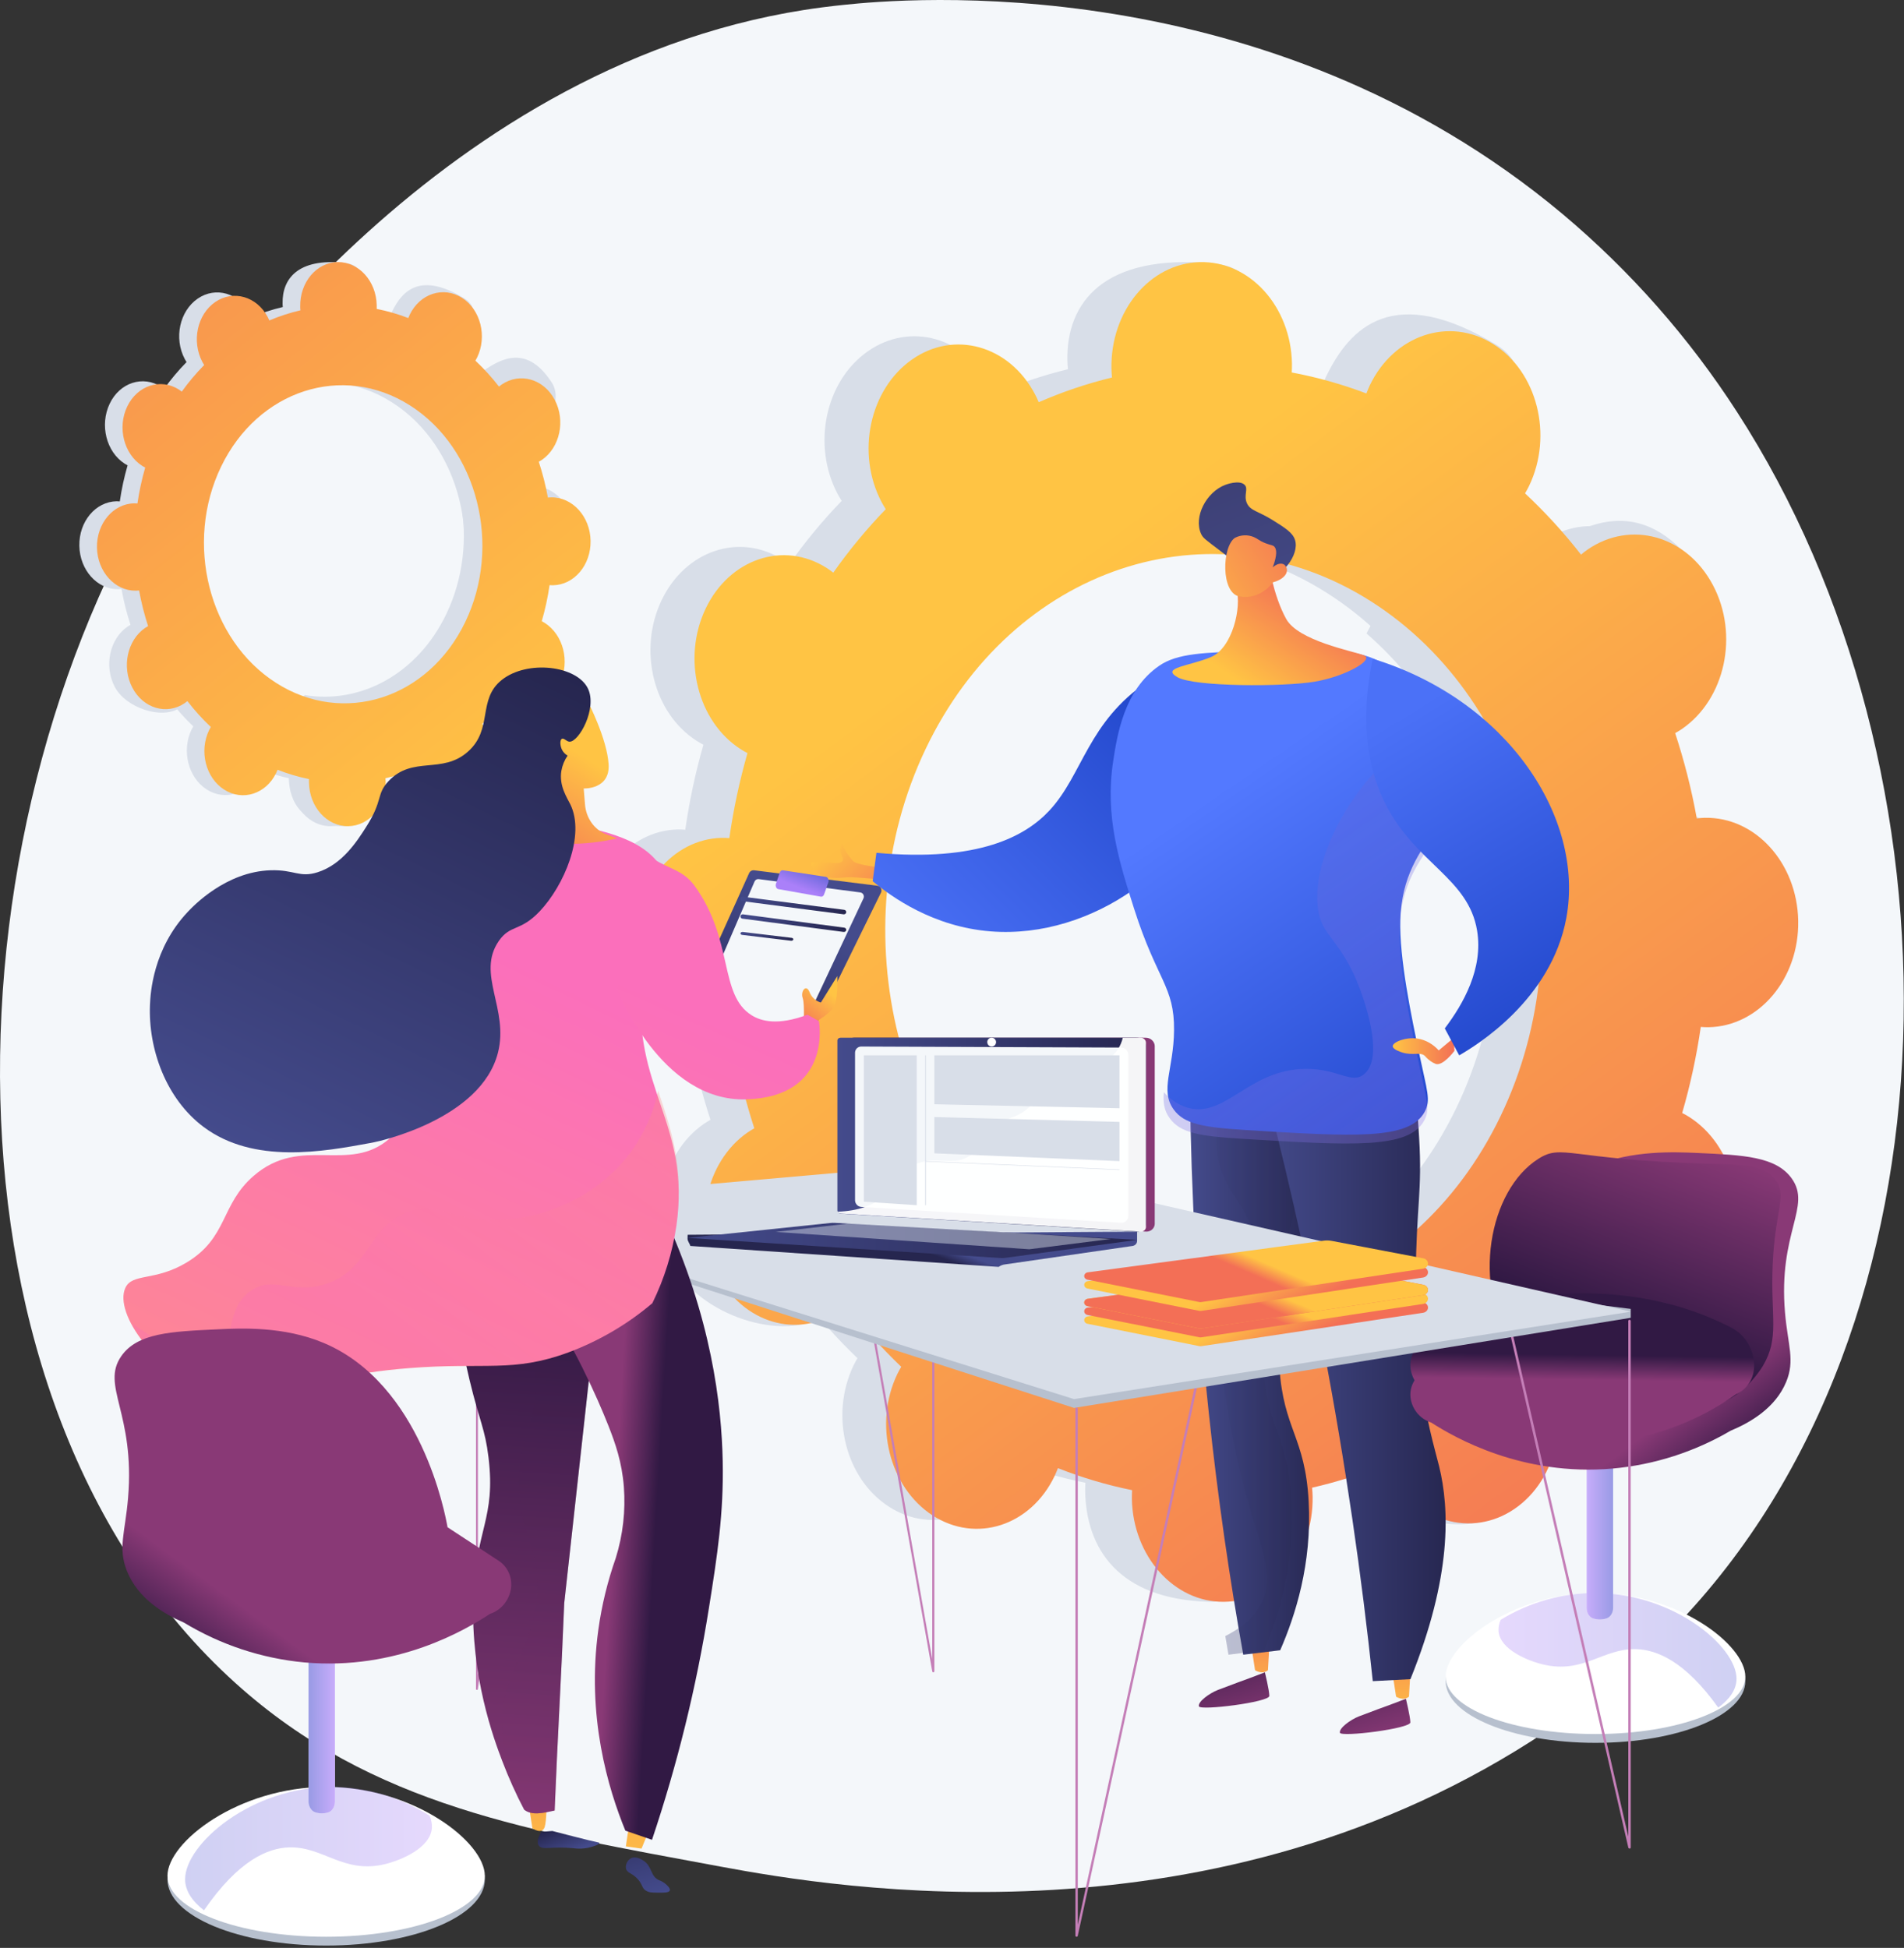 <svg xmlns="http://www.w3.org/2000/svg" width="216" height="221" viewBox="0 0 216 221">
    <rect x="0" y="0" width="216" height="221" fill="#333333" stroke="none"/>
    <defs>
        <linearGradient id="ghqt17k0la" x1="83.528%" x2="-38.865%" y1="97.605%" y2="-76.228%">
            <stop offset="0%" stop-color="#FFC444"/>
            <stop offset="100%" stop-color="#F36F56"/>
        </linearGradient>
        <linearGradient id="z4vg6t552b" x1="33.924%" x2="85.31%" y1="24.702%" y2="105.416%">
            <stop offset="0%" stop-color="#FFC444"/>
            <stop offset="100%" stop-color="#F36F56"/>
        </linearGradient>
        <linearGradient id="o89mn6dnoc" x1="-32.325%" x2="95.567%" y1="-92.297%" y2="136.671%">
            <stop offset="0%" stop-color="#311944"/>
            <stop offset="100%" stop-color="#893976"/>
        </linearGradient>
        <linearGradient id="au41998fod" x1="48.4%" x2="51.2%" y1="244.54%" y2="-173.246%">
            <stop offset="0%" stop-color="#FFC444"/>
            <stop offset="100%" stop-color="#F36F56"/>
        </linearGradient>
        <linearGradient id="9l3cd07qre" x1="-51.965%" x2="75.931%" y1="-127.477%" y2="101.542%">
            <stop offset="0%" stop-color="#311944"/>
            <stop offset="100%" stop-color="#893976"/>
        </linearGradient>
        <linearGradient id="w69kutsjbf" x1="48.844%" x2="51.6%" y1="179.25%" y2="-238.388%">
            <stop offset="0%" stop-color="#FFC444"/>
            <stop offset="100%" stop-color="#F36F56"/>
        </linearGradient>
        <linearGradient id="dbhu39oi2g" x1="0%" x2="100.022%" y1="50.01%" y2="50.01%">
            <stop offset="0%" stop-color="#444B8C"/>
            <stop offset="100%" stop-color="#26264F"/>
        </linearGradient>
        <linearGradient id="ddc8rmyfnh" x1="-44.733%" x2="99.959%" y1="50%" y2="50%">
            <stop offset="0%" stop-color="#444B8C"/>
            <stop offset="100%" stop-color="#26264F"/>
        </linearGradient>
        <linearGradient id="7ovnrk6s3i" x1="0%" x2="99.992%" y1="50.001%" y2="50.001%">
            <stop offset="0%" stop-color="#444B8C"/>
            <stop offset="100%" stop-color="#26264F"/>
        </linearGradient>
        <linearGradient id="vo11ip4udj" x1="12.407%" x2="160.461%" y1="33.32%" y2="115.55%">
            <stop offset="0%" stop-color="#FFC444"/>
            <stop offset="100%" stop-color="#F36F56"/>
        </linearGradient>
        <linearGradient id="xo6dinjmwk" x1="149.919%" x2="-14.229%" y1="-21.02%" y2="108.027%">
            <stop offset="0%" stop-color="#072CAF"/>
            <stop offset="100%" stop-color="#5379FF"/>
        </linearGradient>
        <linearGradient id="08jub89vpl" x1="102.557%" x2="38.579%" y1="150.414%" y2="25.159%">
            <stop offset="0%" stop-color="#072CAF"/>
            <stop offset="100%" stop-color="#5379FF"/>
        </linearGradient>
        <linearGradient id="ckqawuwflm" x1="104.603%" x2="32.262%" y1="157.754%" y2="14.302%">
            <stop offset="0%" stop-color="#AA80F9"/>
            <stop offset="100%" stop-color="#6165D7"/>
        </linearGradient>
        <linearGradient id="wzge2r31rn" x1="0%" x2="100%" y1="49.968%" y2="49.968%">
            <stop offset="0%" stop-color="#FFC444"/>
            <stop offset="100%" stop-color="#F36F56"/>
        </linearGradient>
        <linearGradient id="nf5hh5k1so" x1="87.556%" x2="33.931%" y1="160.413%" y2="8.852%">
            <stop offset="0%" stop-color="#072CAF"/>
            <stop offset="100%" stop-color="#4B71F7"/>
        </linearGradient>
        <linearGradient id="tginwv7ydp" x1="26.034%" x2="80.176%" y1="83.823%" y2="36.97%">
            <stop offset="0%" stop-color="#FFC444"/>
            <stop offset="100%" stop-color="#F36F56"/>
        </linearGradient>
        <linearGradient id="ck5nrmnwgq" x1="102.015%" x2="31.859%" y1="173.925%" y2="12.626%">
            <stop offset="0%" stop-color="#444B8C"/>
            <stop offset="100%" stop-color="#3E4177"/>
        </linearGradient>
        <linearGradient id="vklf9wl9dr" x1="-78.913%" x2="136.853%" y1="117.107%" y2="-10.754%">
            <stop offset="0%" stop-color="#FFC444"/>
            <stop offset="100%" stop-color="#F36F56"/>
        </linearGradient>
        <linearGradient id="3opbay0u6s" x1="-.016%" x2="100%" y1="50.03%" y2="50.03%">
            <stop offset="0%" stop-color="#AA80F9"/>
            <stop offset="100%" stop-color="#6165D7"/>
        </linearGradient>
        <linearGradient id="rels6xpzqt" x1=".001%" x2="100%" y1="50.013%" y2="50.013%">
            <stop offset="0%" stop-color="#AA80F9"/>
            <stop offset="100%" stop-color="#6165D7"/>
        </linearGradient>
        <linearGradient id="ro7o0j4aqu" x1="89.546%" x2="74.089%" y1="89.107%" y2="72.558%">
            <stop offset="0%" stop-color="#311944"/>
            <stop offset="100%" stop-color="#893976"/>
        </linearGradient>
        <linearGradient id="qq0syj7ldv" x1="43.959%" x2="71.211%" y1="62.601%" y2="-1.347%">
            <stop offset="0%" stop-color="#311944"/>
            <stop offset="100%" stop-color="#893976"/>
        </linearGradient>
        <linearGradient id="wk0qp5huxw" x1="50.028%" x2="49.69%" y1="48.484%" y2="61.651%">
            <stop offset="0%" stop-color="#311944"/>
            <stop offset="100%" stop-color="#893976"/>
        </linearGradient>
        <linearGradient id="cn84teur6x" x1="80.182%" x2="5.501%" y1="76.887%" y2="14.099%">
            <stop offset="0%" stop-color="#444B8C"/>
            <stop offset="100%" stop-color="#26264F"/>
        </linearGradient>
        <linearGradient id="96nex4xnwy" x1="47.603%" x2="56.555%" y1="265.006%" y2="-711.72%">
            <stop offset="0%" stop-color="#FFC444"/>
            <stop offset="100%" stop-color="#F36F56"/>
        </linearGradient>
        <linearGradient id="p6vaqb4cgz" x1="47.304%" x2="62.432%" y1="224.286%" y2="-751.021%">
            <stop offset="0%" stop-color="#FFC444"/>
            <stop offset="100%" stop-color="#F36F56"/>
        </linearGradient>
        <linearGradient id="jwodvybepA" x1="67.176%" x2="-26.184%" y1="104.42%" y2="-155.11%">
            <stop offset="0%" stop-color="#444B8C"/>
            <stop offset="100%" stop-color="#26264F"/>
        </linearGradient>
        <linearGradient id="737juv78pB" x1="49.902%" x2="48.382%" y1="10.099%" y2="106.772%">
            <stop offset="0%" stop-color="#311944"/>
            <stop offset="100%" stop-color="#893976"/>
        </linearGradient>
        <linearGradient id="y4lmqom0eC" x1="49.902%" x2="48.382%" y1="10.099%" y2="106.772%">
            <stop offset="0%" stop-color="#311944"/>
            <stop offset="100%" stop-color="#893976"/>
        </linearGradient>
        <linearGradient id="va2ofstbqD" x1="62.997%" x2="41.008%" y1="52.319%" y2="47.954%">
            <stop offset="0%" stop-color="#311944"/>
            <stop offset="100%" stop-color="#893976"/>
        </linearGradient>
        <linearGradient id="e0hr3ds2gE" x1="19.294%" x2="74.336%" y1="143.479%" y2="25.965%">
            <stop offset="0%" stop-color="#FF9085"/>
            <stop offset="100%" stop-color="#FB6FBB"/>
        </linearGradient>
        <linearGradient id="pnm5vu5qnF" x1="104.104%" x2="40.259%" y1="13.431%" y2="61.921%">
            <stop offset="0%" stop-color="#FF9085"/>
            <stop offset="100%" stop-color="#FB6FBB"/>
        </linearGradient>
        <linearGradient id="w5t41gd6mG" x1="70.944%" x2="33.531%" y1="36.063%" y2="121.097%">
            <stop offset="0%" stop-color="#FFC444"/>
            <stop offset="100%" stop-color="#F36F56"/>
        </linearGradient>
        <linearGradient id="1m0b29erqH" x1="66.011%" x2="7.671%" y1="21.31%" y2="108.397%">
            <stop offset="0%" stop-color="#444B8C"/>
            <stop offset="100%" stop-color="#26264F"/>
        </linearGradient>
        <linearGradient id="a2m8dofwmI" x1="40.514%" x2="85.588%" y1="61.765%" y2="3.181%">
            <stop offset="0%" stop-color="#AA80F9"/>
            <stop offset="100%" stop-color="#6165D7"/>
        </linearGradient>
        <linearGradient id="lgx863lo3J" x1="-.016%" x2="100.106%" y1="49.667%" y2="49.667%">
            <stop offset="0%" stop-color="#444B8C"/>
            <stop offset="100%" stop-color="#26264F"/>
        </linearGradient>
        <linearGradient id="7vo6ty0yxK" x1=".056%" x2="99.924%" y1="49.845%" y2="49.845%">
            <stop offset="0%" stop-color="#444B8C"/>
            <stop offset="100%" stop-color="#26264F"/>
        </linearGradient>
        <linearGradient id="p2viz291mL" x1="-.235%" x2="100.126%" y1="49.685%" y2="49.685%">
            <stop offset="0%" stop-color="#444B8C"/>
            <stop offset="100%" stop-color="#26264F"/>
        </linearGradient>
        <linearGradient id="t9syna2hjM" x1="60.765%" x2="10.541%" y1="21.385%" y2="108.726%">
            <stop offset="0%" stop-color="#FFC444"/>
            <stop offset="100%" stop-color="#F36F56"/>
        </linearGradient>
        <linearGradient id="ro59tq9jmN" x1="-99.182%" x2="11.736%" y1="332.596%" y2="52.961%">
            <stop offset="0%" stop-color="#FF9085"/>
            <stop offset="100%" stop-color="#FB6FBB"/>
        </linearGradient>
        <linearGradient id="u08m61clsO" x1="28.839%" x2="74.94%" y1="100.688%" y2="-5.67%">
            <stop offset="0%" stop-color="#444B8C"/>
            <stop offset="100%" stop-color="#26264F"/>
        </linearGradient>
        <linearGradient id="nmnkrru04P" x1="100.032%" x2="0%" y1="50.01%" y2="50.01%">
            <stop offset="0%" stop-color="#AA80F9"/>
            <stop offset="100%" stop-color="#6165D7"/>
        </linearGradient>
        <linearGradient id="k3em0h1o2Q" x1="100%" x2="0%" y1="50.014%" y2="50.014%">
            <stop offset="0%" stop-color="#AA80F9"/>
            <stop offset="100%" stop-color="#6165D7"/>
        </linearGradient>
        <linearGradient id="mz6276y0sR" x1="10.438%" x2="25.889%" y1="91.642%" y2="74.016%">
            <stop offset="0%" stop-color="#311944"/>
            <stop offset="100%" stop-color="#893976"/>
        </linearGradient>
        <linearGradient id="por3gi5zvS" x1="58.114%" x2="51.047%" y1="48.071%" y2="49.586%">
            <stop offset="0%" stop-color="#444B8C"/>
            <stop offset="100%" stop-color="#26264F"/>
        </linearGradient>
        <linearGradient id="p3cakjylxT" x1=".008%" x2="100.008%" y1="49.991%" y2="49.991%">
            <stop offset="0%" stop-color="#311944"/>
            <stop offset="100%" stop-color="#893976"/>
        </linearGradient>
        <linearGradient id="2kq65qeq4U" x1="0%" x2="100%" y1="50.024%" y2="50.024%">
            <stop offset="0%" stop-color="#444B8C"/>
            <stop offset="100%" stop-color="#26264F"/>
        </linearGradient>
        <linearGradient id="571cwh617V" x1="0%" x2="99.995%" y1="50.043%" y2="50.043%">
            <stop offset="0%" stop-color="#444B8C"/>
            <stop offset="100%" stop-color="#26264F"/>
        </linearGradient>
        <linearGradient id="1sabtcosgW" x1="47.003%" x2="75.588%" y1="48.886%" y2="58.493%">
            <stop offset="0%" stop-color="#FFC444"/>
            <stop offset="100%" stop-color="#F36F56"/>
        </linearGradient>
        <linearGradient id="rjub6r8hsX" x1="57.086%" x2="47.181%" y1="47.002%" y2="51.121%">
            <stop offset="0%" stop-color="#FFC444"/>
            <stop offset="100%" stop-color="#F36F56"/>
        </linearGradient>
        <linearGradient id="mupth3guyY" x1="46.992%" x2="75.589%" y1="48.886%" y2="58.495%">
            <stop offset="0%" stop-color="#FFC444"/>
            <stop offset="100%" stop-color="#F36F56"/>
        </linearGradient>
        <linearGradient id="v5x133ubcZ" x1="57.086%" x2="47.181%" y1="47.002%" y2="51.122%">
            <stop offset="0%" stop-color="#FFC444"/>
            <stop offset="100%" stop-color="#F36F56"/>
        </linearGradient>
    </defs>
    <g fill="none">
        <path fill="#F4F7FA" d="M189.993 184.61c-5.621 5.796-10.652 9.205-14.504 11.776-37.561 25.086-80.497 17.855-93.771 15.385-21.415-3.988-39.494-6.801-55.029-20.838C-8.606 159.037-6.887 92.498 20.08 51.28 23.277 46.393 50.22 6.464 93.235.84 94.292.7 95.071.622 95.759.548c6.657-.704 47.906-4.425 81.54 23.76 7.663 6.445 14.319 14 19.747 22.413 26.274 40.586 26.356 103.44-7.053 137.888z"/>
        <g transform="translate(9 29.736)">
            <path fill="#D8DEE8" d="M46.579 49.524c2.113 1.361 4.775.503 5.937-1.905 1.163-2.409.393-5.477-1.726-6.836-.11-.07-.221-.13-.334-.191.392-1.352.69-2.728.89-4.12.12 0 .255.018.367.018 2.417-.033 4.335-2.306 4.286-5.079-.048-2.773-2.04-4.993-4.47-4.958-.125.003-.25.012-.374.028-.246-1.385-.587-2.753-1.02-4.092.11-.063.222-.129.329-.202 2.068-1.417 2.728-4.497 1.476-6.878-1.252-2.38-3.941-3.158-6.006-1.741-.105.073-.204.153-.304.234-.813-1.053-1.707-2.042-2.674-2.96.066-.116.132-.234.193-.36 1.163-2.418 2.68-5.033.551-6.352-4.946-3.035-7.05-.946-8.21 1.47-.058.123-.112.252-.16.38-1.161-.451-2.361-.8-3.585-1.042v-.42c-.05-2.769.694-4.198-1.718-4.442-5.247-.534-7.019 1.832-6.968 4.593 0 .143 0 .287.025.428-1.21.282-2.392.67-3.533 1.157-.054-.128-.11-.251-.176-.38-1.242-2.368-3.909-3.14-5.956-1.724-2.047 1.417-2.71 4.477-1.46 6.846.063.12.132.236.203.35-.929.945-1.781 1.96-2.55 3.037-.099-.078-.203-.156-.31-.226-2.096-1.344-4.725-.484-5.864 1.92-1.14 2.403-.388 5.443 1.705 6.795.107.07.217.128.33.189-.388 1.343-.682 2.71-.883 4.092-.12 0-.24-.018-.362-.018-2.384.045-4.276 2.295-4.227 5.049.048 2.753 2.024 4.958 4.41 4.927.124-.003.248-.012.37-.027.248 1.378.588 2.738 1.02 4.072-.11.06-.22.125-.326.198-2.04 1.402-2.695 4.463-1.459 6.833 1.237 2.371 5.337 3.775 7.394 2.379.105-.073-1.236-.773-1.137-.854.804 1.055 1.69 2.045 2.652 2.963-.067.115-.133.234-.192.357-1.152 2.4-.387 5.446 1.709 6.795 2.095 1.349 4.737.503 5.892-1.89.058-.126.112-.252.16-.38 1.156.458 2.35.815 3.57 1.064v.42c.05 2.77 2.04 4.981 4.438 4.959 2.4-.023 4.312-2.283 4.26-5.049 0-.143-.015-.287-.027-.428 1.213-.274 2.4-.654 3.546-1.135.053.129.112.252.176.38 1.25 2.384 3.929 3.176 5.991 1.762 2.063-1.414 2.723-4.48 1.474-6.866-.064-.12-.135-.236-.207-.35.93-.945 1.783-1.961 2.55-3.04.1.101.204.18.314.25zM20.3 47.62c-7.62-4.918-10.4-15.968-6.215-24.699 4.183-8.73 13.78-11.874 21.431-6.979 7.651 4.895 10.453 16.002 6.246 24.765-4.206 8.763-13.828 11.84-21.462 6.913z"/>
            <path fill="#D8DEE8" d="M51.672 35.636c2.44-.033 4.376-2.342 4.327-5.16-.049-2.819-2.06-5.074-4.512-5.038-.127.003-.253.012-.378.028-.249-1.408-.593-2.797-1.03-4.158.11-.064.224-.13.332-.205 2.088-1.44 4.67-5.114 3.197-7.416-2.795-4.327-5.686-2.79-7.77-1.35-.106.074-.207.156-.307.238-.821-1.07-1.724-2.075-2.7-3.008.067-.117.134-.238.195-.365.616-1.318.714-2.817.273-4.202-2.01 3.75-3.991 7.517-5.94 11.298 6.177 5.513 8.144 15.54 4.28 23.616-3.271 6.838-9.763 10.268-16.095 9.206-.28.785-.558 1.576-.86 2.35-.82 2.108-1.75 4.156-2.684 6.204.587.17 1.175.318 1.766.443v.427c.051 2.813 1.588 5.322 5.982 5.455 2.432.074 2.849-2.737 2.8-5.547 0-.146-.015-.292-.028-.435 1.225-.279 2.423-.665 3.58-1.153.054.13.113.256.178.386 1.26 2.422 5.631 3.79 7.721 2.363s1.084-5.115-.177-7.539c-.065-.123-.137-.24-.209-.355.939-.961 1.8-1.994 2.574-3.09.103.082.209.162.32.233 2.133 1.384 4.82.512 5.994-1.936 1.174-2.447.397-5.564-1.742-6.945-.111-.072-.224-.133-.338-.195.396-1.373.696-2.772.899-4.186.103.036.226.036.352.036z"/>
            <path fill="url(#ghqt17k0la)" d="M48.579 49.62c2.115 1.352 4.775.5 5.94-1.896 1.164-2.395.392-5.44-1.726-6.79-.11-.07-.221-.13-.333-.19.39-1.342.687-2.71.886-4.092.123 0 .255.017.367.015 2.418-.033 4.332-2.29 4.286-5.045-.046-2.755-2.051-4.963-4.467-4.928-.127 0-.255.015-.374.028-.252-1.378-.597-2.736-1.035-4.068.113-.06.223-.126.329-.197 2.069-1.408 2.729-4.47 1.478-6.836-1.251-2.365-3.942-3.14-6.016-1.73-.107.073-.207.15-.306.233-.812-1.048-1.707-2.032-2.676-2.943.069-.115.135-.232.196-.357 1.162-2.403.39-5.435-1.722-6.775-2.113-1.34-4.765-.478-5.925 1.922-.058.125-.112.25-.16.38-1.161-.45-2.361-.797-3.585-1.037v-.415c-.051-2.75-2.039-4.94-4.442-4.898-2.403.043-4.286 2.303-4.235 5.045 0 .145 0 .285.028.425-1.21.28-2.393.665-3.534 1.15-.056-.127-.112-.25-.176-.375-1.238-2.355-3.909-3.122-5.958-1.717-2.048 1.405-2.7 4.452-1.46 6.805.064.12.133.232.204.345-.925.94-1.774 1.949-2.54 3.017-.1-.077-.204-.155-.311-.225-2.095-1.335-4.724-.48-5.876 1.908-1.152 2.387-.385 5.41 1.707 6.75.107.068.22.128.329.185-.386 1.337-.68 2.697-.88 4.073-.12-.012-.24-.017-.361-.015-2.385.032-4.279 2.277-4.23 5.015.048 2.737 2.038 4.927 4.41 4.895.124-.002.248-.01.37-.025.248 1.369.588 2.72 1.02 4.045-.11.06-.22.125-.327.197-2.038 1.393-2.693 4.433-1.457 6.788 1.236 2.355 3.896 3.14 5.942 1.75.104-.072.205-.149.3-.23.807 1.046 1.695 2.029 2.656 2.94-.066.115-.133.232-.194.355-1.151 2.388-.387 5.413 1.71 6.75 2.097 1.338 4.737.5 5.891-1.877.062-.123.113-.25.164-.378 1.154.457 2.348.81 3.567 1.058 0 .137-.015.277 0 .417.05 2.75 2.038 4.95 4.439 4.928 2.4-.023 4.311-2.27 4.26-5.015 0-.145-.012-.285-.025-.425 1.21-.269 2.395-.64 3.54-1.113.055.128.111.25.178.378 1.246 2.37 3.929 3.157 5.99 1.75 2.062-1.408 2.722-4.453 1.473-6.82-.064-.123-.135-.238-.206-.35.933-.94 1.79-1.95 2.56-3.02.103.087.207.164.317.234zm-26.28-1.893c-7.621-4.885-10.399-15.868-6.212-24.53 4.187-8.663 13.778-11.798 21.43-6.933 7.652 4.865 10.465 15.9 6.248 24.605S29.936 52.624 22.3 47.727z"/>
            <path fill="#D8DEE8" d="M167.642 116.724c5.019 3.215 11.33 1.184 14.094-4.55 2.765-5.733.928-12.968-4.1-16.167-.255-.165-.527-.31-.791-.447.928-3.2 1.633-6.462 2.108-9.76.288.02.578.037.87.032 5.741-.101 10.302-5.51 10.174-12.076-.127-6.567-4.876-11.798-10.616-11.68-.296.007-.592.03-.886.068-.595-3.276-1.415-6.508-2.454-9.672.254-.147.526-.302.78-.48 4.907-3.387 6.48-10.693 3.506-16.31-2.974-5.616-9.353-7.399-14.244-4.004-.254.175-.486.366-.72.559-1.927-2.477-4.047-4.8-6.338-6.945.162-.28.32-.559.462-.858 2.75-5.739 6.36-11.973 1.303-15.03-11.655-7.059-16.645-2.077-19.385 3.657-.142.297-.254.599-.381.904-2.746-1.044-5.58-1.84-8.468-2.382.018-.328.033-.658.026-.99-.117-6.524 1.64-9.926-4.052-10.447-12.387-1.132-16.559 4.49-16.442 10.995 0 .34.033.675.064 1.016-2.847.689-5.628 1.623-8.312 2.793-.128-.3-.255-.597-.415-.886-2.917-5.554-9.182-7.31-13.99-3.934-4.807 3.377-6.333 10.599-3.428 16.145.15.284.313.553.478.817-2.167 2.242-4.157 4.648-5.952 7.197-.239-.183-.478-.361-.732-.524-4.91-3.12-11.065-1.048-13.759 4.624-2.693 5.673-.903 12.798 3.994 15.929.254.162.509.302.763.437-.907 3.165-1.594 6.39-2.058 9.649-.28-.023-.562-.038-.847-.033-5.596.117-10.009 5.449-9.892 11.916.117 6.468 4.731 11.627 10.314 11.528.293 0 .58-.033.865-.066.588 3.24 1.396 6.434 2.42 9.563-.255.145-.51.297-.764.47-4.78 3.316-6.308 10.51-3.413 16.073 2.894 5.564 12.494 8.857 17.296 5.548.254-.17-2.897-1.808-2.668-1.998 1.891 2.474 3.972 4.797 6.224 6.95-.158.274-.313.55-.453.845-2.704 5.655-.91 12.821 4.011 15.998 4.922 3.176 11.126 1.193 13.842-4.47.14-.294.254-.594.38-.896 2.724 1.08 5.538 1.915 8.41 2.499-.017.327-.03.655-.025.988.12 6.51 4.797 11.74 10.454 11.68 5.657-.061 10.174-5.396 10.052-11.934 0-.34-.033-.676-.063-1.016 2.864-.653 5.666-1.555 8.373-2.694.13.302.254.602.417.896 2.948 5.627 9.292 7.496 14.17 4.17 4.879-3.327 6.448-10.604 3.488-16.236-.15-.29-.316-.561-.486-.83 2.207-2.24 4.235-4.647 6.066-7.202.226.231.47.406.73.571zm-62.04-4.316c-17.899-11.52-24.418-37.494-14.597-58.103 9.846-20.651 32.407-28.22 50.461-16.812 18.141 11.457 24.754 37.654 14.773 58.423-9.968 20.722-32.661 28.066-50.637 16.497v-.005z"/>
            <path fill="#D8DEE8" d="M179.782 86.492c5.764-.1 10.343-5.457 10.215-11.96-.127-6.504-4.895-11.684-10.66-11.568-.298 0-.595.035-.888.067-.599-3.244-1.422-6.445-2.465-9.578.256-.146.529-.3.784-.476 4.927-3.354 11.03-11.907 7.55-17.148-6.6-9.933-13.421-6.332-18.335-2.97-.255.174-.487.362-.722.553-1.936-2.453-4.064-4.753-6.365-6.878.164-.276.322-.553.465-.847 1.448-3.034 1.677-6.494.641-9.687-4.735 8.676-9.394 17.388-13.977 26.136 14.531 12.602 19.17 35.685 10.07 54.34-7.695 15.775-22.952 23.714-37.797 21.332-.662 1.809-1.31 3.627-2.018 5.412-1.918 4.841-4.099 9.556-6.28 14.262 1.372.399 2.75.734 4.132 1.005-.018.325-.03.65-.025.979.12 6.448 3.716 12.23 14.018 12.53 5.708.167 6.688-6.301 6.57-12.767 0-.337-.032-.669-.063-1.006 2.876-.646 5.69-1.54 8.407-2.668.13.3.256.596.42.888 2.96 5.573 13.244 8.714 18.147 5.42 4.903-3.295 2.554-11.793-.419-17.37-.15-.287-.316-.556-.488-.823 2.217-2.217 4.253-4.601 6.091-7.132.256.184.49.368.751.531 5.05 3.201 11.385 1.19 14.161-4.489 2.776-5.678.933-12.843-4.116-16.011-.256-.164-.53-.307-.795-.443.933-3.17 1.64-6.4 2.117-9.667.29.02.58.038.874.033z"/>
            <path fill="url(#z4vg6t552b)" d="M172.636 117.713c5.014 3.209 11.327 1.175 14.09-4.552 2.764-5.728.93-12.973-4.1-16.175-.253-.165-.525-.307-.792-.446.93-3.203 1.636-6.466 2.111-9.767.287.023.577.04.871.035 5.739-.101 10.301-5.511 10.182-12.081-.12-6.57-4.878-11.803-10.616-11.679-.3 0-.595.036-.89.071-.592-3.278-1.412-6.51-2.453-9.675.254-.15.526-.305.782-.482 4.908-3.39 6.478-10.696 3.503-16.314-2.974-5.619-9.338-7.413-14.243-4.017-.254.173-.488.363-.721.559-1.931-2.48-4.055-4.805-6.351-6.951.162-.277.32-.559.462-.856 2.751-5.742.925-12.947-4.077-16.09-5.002-3.143-11.264-1.016-14.005 4.706-.142.297-.254.602-.38.904-2.747-1.042-5.58-1.839-8.467-2.381.017-.328.03-.658.025-.993-.12-6.524-4.811-11.678-10.473-11.526-5.663.153-10.124 5.558-10.007 12.075 0 .34.033.672.064 1.015-2.847.693-5.628 1.631-8.312 2.805-.13-.3-.254-.596-.414-.886-2.919-5.567-9.183-7.326-13.982-3.947-4.798 3.379-6.35 10.604-3.437 16.151.15.285.313.554.478.818-2.167 2.243-4.157 4.65-5.952 7.2-.239-.183-.478-.36-.734-.523-4.905-3.126-11.063-1.051-13.756 4.623-2.692 5.674-.904 12.803 3.994 15.935.254.163.508.303.762.437-.906 3.165-1.594 6.388-2.058 9.647-.28-.02-.561-.035-.848-.03-5.589.114-10.007 5.45-9.89 11.92.117 6.468 4.73 11.632 10.314 11.536.292 0 .579-.033.863-.066.581 3.238 1.38 6.433 2.393 9.563-.254.145-.508.297-.762.47-4.78 3.318-6.307 10.515-3.414 16.08 2.894 5.565 9.125 7.408 13.916 4.098.254-.17.477-.356.706-.546 1.892 2.476 3.973 4.801 6.224 6.956-.16.274-.315.551-.455.843-2.703 5.659-.907 12.828 4.014 16.02 4.92 3.19 11.124 1.195 13.84-4.471.141-.292.253-.594.378-.894 2.725 1.08 5.54 1.915 8.413 2.498-.018.328-.03.655-.025.99.119 6.512 4.796 11.747 10.453 11.68 5.657-.07 10.161-5.399 10.05-11.933 0-.34-.031-.678-.062-1.016 2.868-.651 5.673-1.553 8.383-2.694.13.303.254.605.417.897 2.952 5.653 9.302 7.527 14.172 4.199 4.87-3.329 6.447-10.607 3.488-16.248-.153-.29-.318-.561-.488-.83 2.207-2.24 4.235-4.648 6.066-7.203.244.19.488.373.75.54zm-62.042-4.316C92.696 101.87 86.182 75.884 95.998 55.259c9.838-20.663 32.409-28.233 50.46-16.816 18.13 11.465 24.765 37.672 14.774 58.45-9.968 20.726-32.66 28.073-50.638 16.496v.008z"/>
            <path fill="url(#o89mn6dnoc)" d="M134.495 160s.488 1.962.505 2.673c.017.711-7.868 1.703-7.992 1.181-.124-.522 1.19-1.476 2.142-1.851.952-.376 3.748-1.396 3.748-1.396l1.597-.607z"/>
            <path fill="url(#au41998fod)" d="M133 157.275l.38 2.487s.814.536 1.462 0L135 157l-2 .275z"/>
            <path fill="url(#9l3cd07qre)" d="M150.495 163s.476 1.963.505 2.674c.028.71-7.87 1.7-7.992 1.18-.122-.519 1.19-1.478 2.142-1.853.952-.376 3.748-1.396 3.748-1.396l1.597-.605z"/>
            <path fill="url(#w69kutsjbf)" d="M149 160.275l.38 2.486s.812.538 1.462 0L151 160l-2 .275z"/>
            <path fill="url(#dbhu39oi2g)" d="M128.598 88c-.863 2.042-1.73 4.083-2.598 6.124.127 11.267.757 23.484 2.138 36.494 1.029 9.68 2.367 18.822 3.902 27.382l4.192-.504c1.707-3.919 3.614-9.808 3.231-16.884-.401-7.368-2.865-8.164-3.317-15.215-.584-9.137 3.293-11.88 4.532-23.017.593-5.463.367-10.976-.67-16.38l-11.41 2z"/>
            <path fill="url(#ddc8rmyfnh)" d="M138.035 86l-5.941 1.074c-3.093 6.351-3.576 12.748-2.714 15.496 1.218 3.886 3.685 4.97 3.895 8.95.198 3.94-2.106 5.144-3.235 9.893-.78 3.289-.26 6.215.81 11.934 2.158 11.521 5.341 14.848 3.235 18.843-.6 1.137-1.732 2.52-4.08 3.693.12.708.237 1.419.36 2.117l4.042-.504c1.647-3.924 3.485-9.812 3.117-16.887-.387-7.37-2.763-8.17-3.2-15.219-.563-9.142 3.176-11.881 4.37-23.022.567-5.46.345-10.968-.659-16.368z" opacity=".3" style="mix-blend-mode:multiply"/>
            <path fill="url(#7ovnrk6s3i)" d="M134 91.68c2.572 9.745 4.993 20.204 7.115 31.33 2.562 13.436 4.37 26.148 5.621 37.99l4.27-.224c4.717-11.663 4.45-19.292 3.25-24.174-.462-1.88-1.601-5.552-2.234-11.126-.442-3.882-.432-6.866-.407-10.456.054-7.868.744-9.638.38-15.624-.336-5.617-.537-8.458-2.25-9.987-4.51-4.03-14.956 1.818-15.745 2.27z"/>
            <path fill="url(#vo11ip4udj)" d="M91 68.693s-2.85-.267-3.264-.77c-.414-.504-1.039-1.315-1.1-1.777-.06-.462-.613.23-.113 1.235.5 1.006-.917.791-1.132.766-.507-.057-2.446-.118-2.39 0 .057.119-.226.71 1.145 1.391 1.207.595 2.642.208 3.425.247l.783.042 2.078.173.568-1.307z"/>
            <path fill="url(#xo6dinjmwk)" d="M90.427 67.02c-.143 1.073-.286 2.146-.427 3.22 2.132 1.775 6.848 5.183 13.404 5.695 11.562.901 23.028-7.65 25.163-17.273 1.058-4.763.194-11.447-2.769-12.52-.823-.3-2.057-.256-4.6 1.453-6.8 4.574-7.367 10.556-11.132 14.608-2.702 2.918-8.016 5.874-19.64 4.817z"/>
            <path fill="url(#08jub89vpl)" d="M124.149 96.146c-1.592-2.201 0-4.575.04-8.98.055-5-1.94-5.674-4.513-13.747-1.71-5.368-3.35-10.523-2.394-16.776.46-3.002 1.236-8.091 5.211-10.836 2.05-1.416 4.998-1.525 10.811-1.686 7.177-.198 10.78-.297 13.564.885.408.173 8.881 3.91 10.017 11.004 1.156 7.221-6.746 8.833-7.026 18.606-.128 4.39 1.266 11.012 2.169 15.308.866 4.125 1.317 5.162.59 6.492-1.752 3.197-7.946 2.819-20.319 2.056-4.854-.307-6.963-.686-8.15-2.326z"/>
            <path fill="url(#ckqawuwflm)" d="M140.865 74.754c.678 1.847 2.68 3.11 4.368 7.597.364.97 2.96 7.876.486 9.814-1.43 1.123-2.942-.673-6.632-.632-6.397.068-8.996 5.533-13.268 4.43-.74-.19-1.737-.642-2.787-1.778-.098 1.108 0 2.056.683 2.973 1.203 1.639 3.34 2.017 8.259 2.314 12.54.763 18.812 1.141 20.585-2.055.738-1.329.28-2.365-.597-6.489-.914-4.294-2.337-10.912-2.197-15.3.283-9.769 8.29-11.38 7.118-18.597-.327-1.836-1.112-3.564-2.285-5.031-9.923 4.86-15.867 16.951-13.733 22.754z" opacity=".3" style="mix-blend-mode:multiply"/>
            <path fill="url(#wzge2r31rn)" d="M155.94 88l-1.724 1.438c-.641-.714-1.472-1.183-2.372-1.34-1.352-.205-2.842.394-2.844.863 0 .378.954.675 1.103.72 1.194.368 2.023-.098 2.53.374.263.305.57.562.907.76.11.06.223.113.338.158.798.253 2.016-1.342 2.122-1.482L155.94 88z"/>
            <path fill="url(#nf5hh5k1so)" d="M148.204 61.54c-1.703-3.328-3.114-8.525-1.48-16.54 15.349 4.698 24.05 18.071 21.972 29.398C166.98 83.73 158.44 88.9 156.54 90l-1.636-3.058c2.094-2.768 4.377-6.774 3.667-11.087-.988-5.982-6.918-7.572-10.367-14.314z"/>
            <path fill="url(#tginwv7ydp)" d="M134.891 34s.515 3.763 2.026 6.496c1.37 2.472 7.537 3.63 8.809 4.112 1.271.483-2.097 2.41-5.594 2.998-3.498.588-13.63.595-15.553-.508-1.923-1.104 1.358-1.249 3.804-2.29 2.445-1.042 3.501-5.698 2.877-7.73-.624-2.033 3.631-3.078 3.631-3.078z"/>
            <path fill="url(#ck5nrmnwgq)" d="M129.43 32.758c-1.709-1.3-1.955-1.448-2.174-1.928-.868-1.916.578-4.729 2.736-5.552.109-.043 1.555-.579 2.17-.037.524.458-.122 1.191.298 2.12.397.87 1.255.872 2.94 1.928 1.389.87 2.254 1.408 2.514 2.237.54 1.709-1.56 4.392-3.621 4.472-.749.028-.978-.297-4.862-3.24z"/>
            <path fill="url(#vklf9wl9dr)" d="M135.425 36.328s-1.403 2.035-3.803 1.615c-2.148-.38-1.995-5.685-.518-6.662.68-.347 1.462-.374 2.16-.075.431.18.565.397 1.273.679.654.26.85.2 1.038.407.234.258.368.844-.19 2.344.452-.41.963-.533 1.297-.32.113.086.203.204.261.34.247.63-.32 1.347-1.518 1.672z"/>
            <ellipse cx="172" cy="161" fill="#B7C0CE" rx="17" ry="7"/>
            <path fill="#FFF" d="M189 160.484c0 3.589-7.606 6.516-17 6.516s-17-2.917-17-6.516S162.609 151 172 151s17 5.888 17 9.484z"/>
            <path fill="url(#3opbay0u6s)" d="M188 160.727c0-3.68-7.193-9.727-16.077-9.727-3.74.008-7.416 1.054-10.674 3.036-.188.407-.272.861-.243 1.315.185 2.074 3.322 3.352 5.115 3.772 4.536 1.052 6.75-1.866 10.491-1.756 2.312.071 5.515 1.315 9.315 6.633 1.32-.962 2.073-2.08 2.073-3.273z" opacity=".3" style="mix-blend-mode:multiply"/>
            <path fill="#FFF" d="M173.24 153.882c-.498.157-1.019.157-1.516 0-.43-.14-.728-.62-.724-1.168V134h3v18.71c-.006.558-.32 1.041-.76 1.172z"/>
            <path fill="url(#rels6xpzqt)" d="M173.24 153.882c-.498.157-1.019.157-1.516 0-.43-.14-.728-.62-.724-1.168V134h3v18.71c-.006.558-.32 1.041-.76 1.172z" opacity=".65" style="mix-blend-mode:multiply"/>
            <path fill="url(#ro7o0j4aqu)" d="M152.397 125.95l5.666-3.599c.235-1.344 2.908-15.404 13.75-19.81 4.409-1.797 9.154-1.583 11.758-1.466 5.199.233 8.908.401 10.69 2.89 2.29 3.2-1.55 6.096-.758 15.24.326 3.73 1.15 5.389.124 7.86-1.232 2.961-4.086 4.602-6.306 5.527-4.09 2.397-8.654 3.86-13.37 4.287-10.275.907-17.951-3.523-20.583-5.217-1.173-.371-2.055-1.35-2.306-2.56-.252-1.228.28-2.484 1.335-3.152z"/>
            <path fill="url(#qq0syj7ldv)" d="M184.603 102.285c3.958.114 6.417.07 7.775 1.791 1.429 1.804-.015 3.345-.28 9.773-.245 5.864.816 8.18-1.13 11.428-.687 1.089-1.547 2.065-2.548 2.891-5.516 4.381-19.742 4.328-25.733-4.814-4.777-7.298-2.784-18.054 2.829-21.614 2.748-1.749 3.38.091 19.087.545z"/>
            <path fill="url(#wk0qp5huxw)" d="M152.4 122.509l5.691-3.724s15.236-5.188 29.347 2.126c1.577.829 2.569 2.507 2.562 4.339-.001 1.402-.815 2.667-2.064 3.208-4.136 2.935-8.903 4.774-13.885 5.359-10.526 1.196-18.36-3.795-20.673-5.398-1.178-.384-2.064-1.397-2.315-2.65-.254-1.269.279-2.568 1.338-3.26z"/>
            <path fill="#C47EB7" d="M96.88 159.997c-.059 0-.108-.043-.119-.103l-9.76-55.101c-.01-.069.032-.134.097-.147.066-.012.13.033.143.101l9.518 53.748v-57.368c0-.07.054-.127.12-.127.067 0 .121.057.121.127v58.749c0 .065-.047.119-.109.124l-.012-.003zM45.1 162c-.056-.005-.1-.061-.1-.128v-54.545c0-.07.05-.128.11-.128s.11.057.11.128v52.988l7.56-53.206c.01-.07.066-.119.127-.107.06.011.101.077.092.148l-7.789 54.737c-.006.065-.053.113-.11.113zM175.861 179.987c-.066.001-.123-.042-.135-.102l-13.723-59.666c-.01-.046.006-.093.044-.124.038-.03.09-.04.139-.026.048.014.084.051.094.096l13.443 58.476v-58.514c0-.07.062-.127.138-.127.076.001.138.058.139.127v59.746c-.002.064-.055.118-.125.127l-.014-.013zM113.136 190h-.014c-.07-.007-.122-.061-.122-.127v-59.797c0-.07.06-.127.136-.127.075 0 .135.057.135.127v58.543l14.46-66.517c.007-.033.028-.063.058-.081.03-.02.067-.025.102-.018.036.007.067.026.087.054.02.029.026.063.02.096l-14.73 67.735c-.009.063-.065.11-.132.112z"/>
            <path fill="#B7C0CE" d="M176 118.768v1.007L112.844 130 43 107.454v-1.02c10.937-3.2 133 12.334 133 12.334z"/>
            <path fill="#D8DEE8" d="M101.002 102L176 119.081 112.839 129 43 107.116z"/>
            <path fill="url(#cn84teur6x)" d="M52.396 178.1c-.56.97-.404 1.388-.263 1.57.408.54 1.394.031 3.964.29.53.067 1.07.05 1.593-.05.616-.122 1.34-.402 1.309-.54-.012-.05-.121-.07-.161-.078-.713-.129-5.178-1.292-5.178-1.292l-1.264.1z"/>
            <path fill="url(#96nex4xnwy)" d="M51 175.115l.4 2.582s1.105.782 1.397-.168C53.005 176.843 53 175 53 175l-2 .115z"/>
            <path fill="url(#p6vaqb4cgz)" d="M65 177.031L63.776 180 62 179.748 62.412 177z"/>
            <path fill="url(#jwodvybepA)" d="M63.418 183.539c-.679-.803-1.272-.731-1.404-1.275-.075-.472.153-.94.57-1.171.565-.283 1.246.161 1.4.261 1.046.682.762 1.747 1.748 2.21.312.114.6.285.848.504.14.132.49.46.408.685-.094.261-.717.252-1.31.244-.71 0-1.06-.015-1.405-.23-.475-.303-.333-.603-.855-1.228z"/>
            <path fill="url(#737juv78pB)" d="M42 111c.262 5.354 1.027 10.675 2.285 15.895 1.126 4.668 1.741 5.465 2.132 8.702.852 7.04-1.474 8.1-1.729 16.085-.28 8.817 2.293 15.768 3.304 18.417.713 1.873 1.539 3.704 2.475 5.482.849.686 2.117.39 3.455.098.319-8 .771-15.529 1.088-23.529L59 116.014 42 111z"/>
            <path fill="url(#y4lmqom0eC)" d="M53.922 175.679c.319-8 .771-15.529 1.088-23.528L59 116.014 42 111c.02.411.051.81.077 1.216 8.042 6.48 9.704 11.713 9.707 15.297 0 4.354-2.406 6.562-1.786 12.865.443 4.503 1.86 5.27 1.95 9.343.116 5.233-2.143 8.239-3.208 11.292-1.029 2.95-1.325 7.107.919 12.959.29.603.563 1.144.808 1.607.849.688 2.117.392 3.455.1z" opacity=".3" style="mix-blend-mode:multiply"/>
            <path fill="url(#va2ofstbqD)" d="M52 116.446c4.28 6.825 6.692 12.219 8.01 15.548.805 2.037 1.542 4.155 1.763 6.952.206 2.724-.105 5.463-.915 8.074-.926 2.63-1.587 5.342-1.973 8.1-1.382 9.913 1.13 18.13 3.06 22.844L64.966 179c2.88-8.568 5.04-17.358 6.456-26.28.959-6.015 1.686-10.732 1.565-16.699-.129-6.297-1.246-16.235-6.703-28.021L52 116.446z"/>
            <path fill="url(#e0hr3ds2gE)" d="M52.572 63.294c6.292.932 11.09 1.94 13.292 5.138 2.325 3.38-1.197 6.037-2.009 13.575-1.24 11.551 5.552 15.704 3.878 27.34-.45 3.045-1.37 6.004-2.729 8.772-2.815 2.39-6.03 4.275-9.5 5.574-6.308 2.333-9.473 1.123-18.007 1.787-13.974 1.085-15.977 5.14-22.356 2.81-6.451-2.35-11.222-8.983-9.928-11.89.776-1.74 3.357-.72 6.981-2.912 4.675-2.827 3.805-6.531 7.568-9.805 5.412-4.704 10.817-.185 15.448-4.26 4.681-4.133 5.039-13.954 2.883-19.751-1.407-3.785-1.521-7.932-2.589-11.824-.132-.47-.123-.969.028-1.434.733-2.256 4.89-2.787 8.03-3.15 2.992-.362 6.02-.352 9.01.03z"/>
            <path fill="url(#pnm5vu5qnF)" d="M15.778 123.802c1.91-1.345.781-5.019 3.609-7.043 2.622-1.88 4.75.459 8.647-.843 5-1.668 4.633-6.556 9.423-8.224 3.444-1.2 4.54 1.025 9.543 1.004 5.003-.02 11.498-2.236 15.53-7.686 1.533-2.08 2.602-4.472 3.134-7.01 1.428 4.33 2.967 8.511 2.07 14.896-.449 3.117-1.37 6.146-2.73 8.98-2.814 2.443-6.029 4.371-9.499 5.698-6.306 2.386-9.471 1.148-18.004 1.827-13.973 1.11-15.976 5.255-22.354 2.872-4.118-1.537-7.542-4.868-9.147-7.842 5.607 3.956 8.391 4.363 9.778 3.371z" opacity=".3" style="mix-blend-mode:multiply"/>
            <path fill="url(#w5t41gd6mG)" d="M57.755 50s2.105 4.08 2.289 6.97c.184 2.89-2.826 2.751-2.826 2.751l.148 1.822c.127 1.557 1.086 2.886 2.446 3.393l1.188.449s-7.719 1.98-12-1.165l1.214-.158c1.723-.225 3.06-1.737 3.2-3.615l.057-.78S51.96 50.673 57.755 50z"/>
            <path fill="url(#1m0b29erqH)" d="M68 87.056l7.986-17.734c.1-.219.33-.348.57-.318l13.965 1.751c.176.023.33.128.413.283.084.155.088.34.01.498l-9.409 19.16c-.114.23-.374.35-.624.288l-12.433-3.059-.478-.87z"/>
            <path fill="#F4F7FA" d="M70 85.59l6.599-15.31c.08-.19.271-.302.47-.276l11.534 1.513c.145.019.273.11.342.244.07.133.073.294.01.43L81.176 88.74c-.093.194-.302.297-.505.25l-10.272-2.643L70 85.59z"/>
            <path fill="url(#a2m8dofwmI)" d="M79.029 70.527l.432-1.267c.06-.176.2-.28.348-.257l4.892.747c.107.016.202.098.255.22.053.122.058.27.014.397l-.482 1.377c-.062.176-.206.279-.354.252l-4.842-.858c-.105-.019-.198-.1-.25-.22-.05-.121-.056-.266-.013-.391z"/>
            <path fill="url(#lgx863lo3J)" d="M86.752 74h-.042l-11.484-1.492c-.137-.017-.237-.14-.225-.28.019-.138.14-.237.278-.227l11.495 1.489c.138.016.238.14.225.28-.016.127-.12.224-.247.23z"/>
            <path fill="url(#7vo6ty0yxK)" d="M86.72 75.997h-.03L75.224 74.49c-.092-.012-.17-.07-.205-.151-.035-.082-.021-.175.036-.244.057-.07.15-.105.241-.093L86.76 75.51c.143.01.25.128.24.263-.012.136-.136.237-.28.227v-.002z"/>
            <path fill="url(#p2viz291mL)" d="M80.775 76.998h-.037l-5.559-.667c-.12-.02-.196-.104-.176-.191.02-.087.131-.148.253-.14l5.558.668c.116.017.195.094.185.179-.01.084-.106.15-.224.153v-.002z"/>
            <path fill="url(#t9syna2hjM)" d="M82.145 87s3.194-1.605 3.566-2.738c.372-1.133.278-3.262.278-3.262l-1.863 3.005s-.897-.19-1.286-1.179c-.39-.989-1.043-.082-.779.665.264.748.084 3.509.084 3.509z"/>
            <path fill="url(#ro59tq9jmN)" d="M65.184 67.746c1.763 1.124 3.316 1.257 4.583 2.975 4.521 6.203 2.76 12.39 6.499 14.727 1.071.67 2.948 1.21 6.34-.06l1.299.732s1.587 8.554-8.216 8.874C65.885 95.314 61 82.403 61 82.403l4.184-14.657z"/>
            <path fill="url(#u08m61clsO)" d="M55.604 54.413c-.344-.02-.637-.458-.87-.321-.231.137-.203.777.021 1.236.144.28.365.512.637.666-.358.517-.6 1.108-.708 1.732-.275 1.687.632 3.019 1.02 3.802 1.72 3.527-.722 9.218-3.474 12.126-2.235 2.364-3.313 1.457-4.643 3.37-2.579 3.734 1.172 7.697-.097 12.676-1.926 7.568-13.572 10.069-14.054 10.16l-.51.1c-5.223.96-13.14 2.419-18.828-1.837-4.256-3.183-6.295-8.838-6.083-13.863.053-1.322.341-6.342 4.27-10.52.625-.664 4.318-4.58 9.414-4.738 2.701-.083 3.267.874 5.318.228 2.803-.88 4.498-3.532 5.545-5.183 1.924-3.027 1.104-3.647 2.503-5.145 2.74-2.936 6.075-.751 9.013-3.354 2.897-2.563 1.047-5.92 3.85-8.145 2.89-2.297 8.524-1.638 9.778.992 1.07 2.268-1.047 6.073-2.102 6.018z"/>
            <ellipse cx="28" cy="183.5" fill="#B7C0CE" rx="18" ry="7.5"/>
            <path fill="#FFF" d="M10 183.078c0 3.824 8.06 6.922 17.999 6.922 9.94 0 18.001-3.098 18.001-6.922S37.94 173 27.999 173C18.057 173 10 179.254 10 183.078z"/>
            <path fill="url(#nmnkrru04P)" d="M12 183.474C12 179.5 19.462 173 28.665 173c3.879.009 7.69 1.134 11.068 3.269.2.438.291.93.261 1.421-.19 2.235-3.445 3.61-5.312 4.07-4.704 1.141-7.002-2.01-10.878-1.9-2.4.076-5.722 1.424-9.664 7.14-1.358-1.039-2.14-2.243-2.14-3.526z" opacity=".3" style="mix-blend-mode:multiply"/>
            <path fill="#FFF" d="M26.76 175.877c.497.164 1.018.164 1.515 0 .43-.15.727-.654.725-1.23V155h-3v19.638c.003.59.317 1.101.76 1.239z"/>
            <path fill="url(#k3em0h1o2Q)" d="M26.76 175.877c.497.164 1.018.164 1.515 0 .43-.15.727-.654.725-1.23V155h-3v19.638c.003.59.317 1.101.76 1.239z" opacity=".65" style="mix-blend-mode:multiply"/>
            <path fill="url(#mz6276y0sR)" d="M47.564 147.335l-5.793-3.796c-.248-1.42-2.973-16.256-14.059-20.916-4.51-1.895-9.364-1.67-12.025-1.54-5.317.243-9.108.42-10.932 3.048-2.341 3.375 1.586 6.437.773 16.092-.332 3.937-1.174 5.686-.124 8.293 1.256 3.124 4.175 4.857 6.443 5.83 4.182 2.531 8.85 4.076 13.672 4.527 10.509.955 18.35-3.717 21.062-5.505 1.2-.39 2.101-1.425 2.356-2.702.258-1.298-.29-2.626-1.373-3.331z"/>
            <path fill="url(#por3gi5zvS)" d="M69.01 110.357L120 110v1.05c0 .288-.223.532-.524.575l-14.425 2.088c-.277.028-.54.127-.762.287l-34.976-2.375c-.069-.287-.313-.531-.313-.825l.01-.443z"/>
            <path fill="url(#p3cakjylxT)" d="M87.88 107.992l33.048 2c.264.033.53-.04.735-.202.204-.161.326-.396.337-.647V88.914c-.03-.53-.509-.938-1.072-.913H87.88c-.234 0-.458.086-.623.241-.165.155-.258.366-.258.586v18.286c.007.463.39.845.88.878z"/>
            <path fill="url(#2kq65qeq4U)" d="M119.928 88.001H86.336c-.185 0-.336.142-.336.317v19.268c.003.198.166.361.376.377l33.552 2.03c.264.032.53-.041.735-.203.204-.161.326-.396.337-.647V88.922c-.012-.256-.132-.497-.333-.67-.202-.173-.467-.263-.74-.25z"/>
            <path fill="#F4F7FA" d="M88.697 107.196l29.468 1.8c.205.022.411-.042.569-.179.158-.136.254-.333.266-.544V89.884c-.027-.446-.398-.789-.835-.77L88.697 89c-.184-.001-.36.072-.492.204-.13.132-.204.312-.205.5v16.752c.014.392.314.71.697.74z"/>
            <path fill="#FFF" d="M94.625 102.438c2.57-1.174 4.59.314 6.539-1.154 1.181-.888.601-1.553 2.057-2.88 1.608-1.484 2.657-.977 4.276-2.302 2.046-1.676 1.023-2.979 2.785-4.18 2.138-1.46 4.445-.11 6.48-1.509.825-.6 1.396-1.455 1.612-2.412h1.993c.332-.014.615.225.633.536v20.964c-.008.147-.081.283-.201.377-.12.094-.277.136-.432.118l-33.958-2.047c-.163-.011-.312-.088-.409-.21 2.484-.08 4.013-.787 4.989-1.516 1.909-1.434 1.584-2.845 3.636-3.785z" opacity=".95" style="mix-blend-mode:soft-light"/>
            <path fill="#FFF" d="M103 88.472c-.01.205.104.395.29.482.185.086.405.05.553-.09.15-.141.197-.358.122-.548-.076-.19-.26-.316-.464-.316-.268-.006-.49.205-.5.472z"/>
            <path fill="#D8DEE8" d="M95.956 106.997L96.044 107 96.044 90 95.956 90z"/>
            <path fill="#D8DEE8" d="M96 102.054L118 103 118 102.944 96 102zM95 107L89 106.6 89 90 95 90zM118 96L97 95.549 97 90 118 90zM118 102L97 101.115 97 97 118 97.55z"/>
            <path fill="url(#571cwh617V)" d="M85.725 109.006L120 110.934l-14.946 2.04c-.168.025-.339.032-.508.021L69 110.711l16.179-1.691c.181-.02.364-.025.546-.014z"/>
            <path fill="#D8DEE8" d="M117 110.838L87.982 109 79 110.034 107.77 112z" opacity=".47"/>
            <path fill="url(#1sabtcosgW)" d="M114.45 119.612l26.736-3.587c.29-.04.584-.032.87.023l10.41 1.98c.316.059.54.31.534.6-.007.288-.244.531-.563.578l-25.123 3.783c-.085.015-.173.015-.258 0l-12.64-2.527c-.245-.029-.424-.219-.416-.438.009-.22.203-.398.45-.412z"/>
            <path fill="url(#rjub6r8hsX)" d="M114.45 118.612l26.736-3.588c.29-.038.584-.03.87.023l10.41 1.98c.316.059.54.31.534.6-.007.288-.244.531-.563.578l-25.123 3.783c-.085.016-.173.016-.258 0l-12.64-2.527c-.245-.029-.424-.218-.416-.438.009-.22.203-.398.45-.411z"/>
            <path fill="url(#mupth3guyY)" d="M114.438 117.614l26.747-3.59c.29-.039.585-.03.872.025l10.412 1.978c.315.062.538.313.531.6-.007.288-.241.531-.56.58l-25.132 3.782c-.086.015-.173.015-.258 0l-12.646-2.527c-.239-.034-.412-.221-.404-.437.009-.216.197-.392.438-.41z"/>
            <path fill="url(#v5x133ubcZ)" d="M114.45 117.613l26.736-3.59c.29-.038.584-.029.87.025l10.41 1.98c.316.06.54.311.534.6-.007.288-.244.532-.563.579l-25.123 3.783c-.086.013-.173.013-.258 0l-12.64-2.527c-.245-.03-.424-.219-.416-.438.009-.22.203-.398.45-.412z"/>
            <path fill="url(#1sabtcosgW)" d="M114.45 115.612l26.736-3.587c.29-.04.584-.032.87.023l10.41 1.98c.316.059.54.31.534.6-.007.288-.244.531-.563.578l-25.123 3.783c-.085.015-.173.015-.258 0l-12.64-2.527c-.245-.029-.424-.219-.416-.438.009-.22.203-.398.45-.412z"/>
            <path fill="url(#rjub6r8hsX)" d="M114.45 114.612l26.736-3.588c.29-.038.584-.03.87.023l10.41 1.98c.316.059.54.31.534.6-.007.288-.244.531-.563.578l-25.123 3.783c-.085.016-.173.016-.258 0l-12.64-2.527c-.245-.029-.424-.218-.416-.438.009-.22.203-.398.45-.411z"/>
        </g>
    </g>
</svg>
